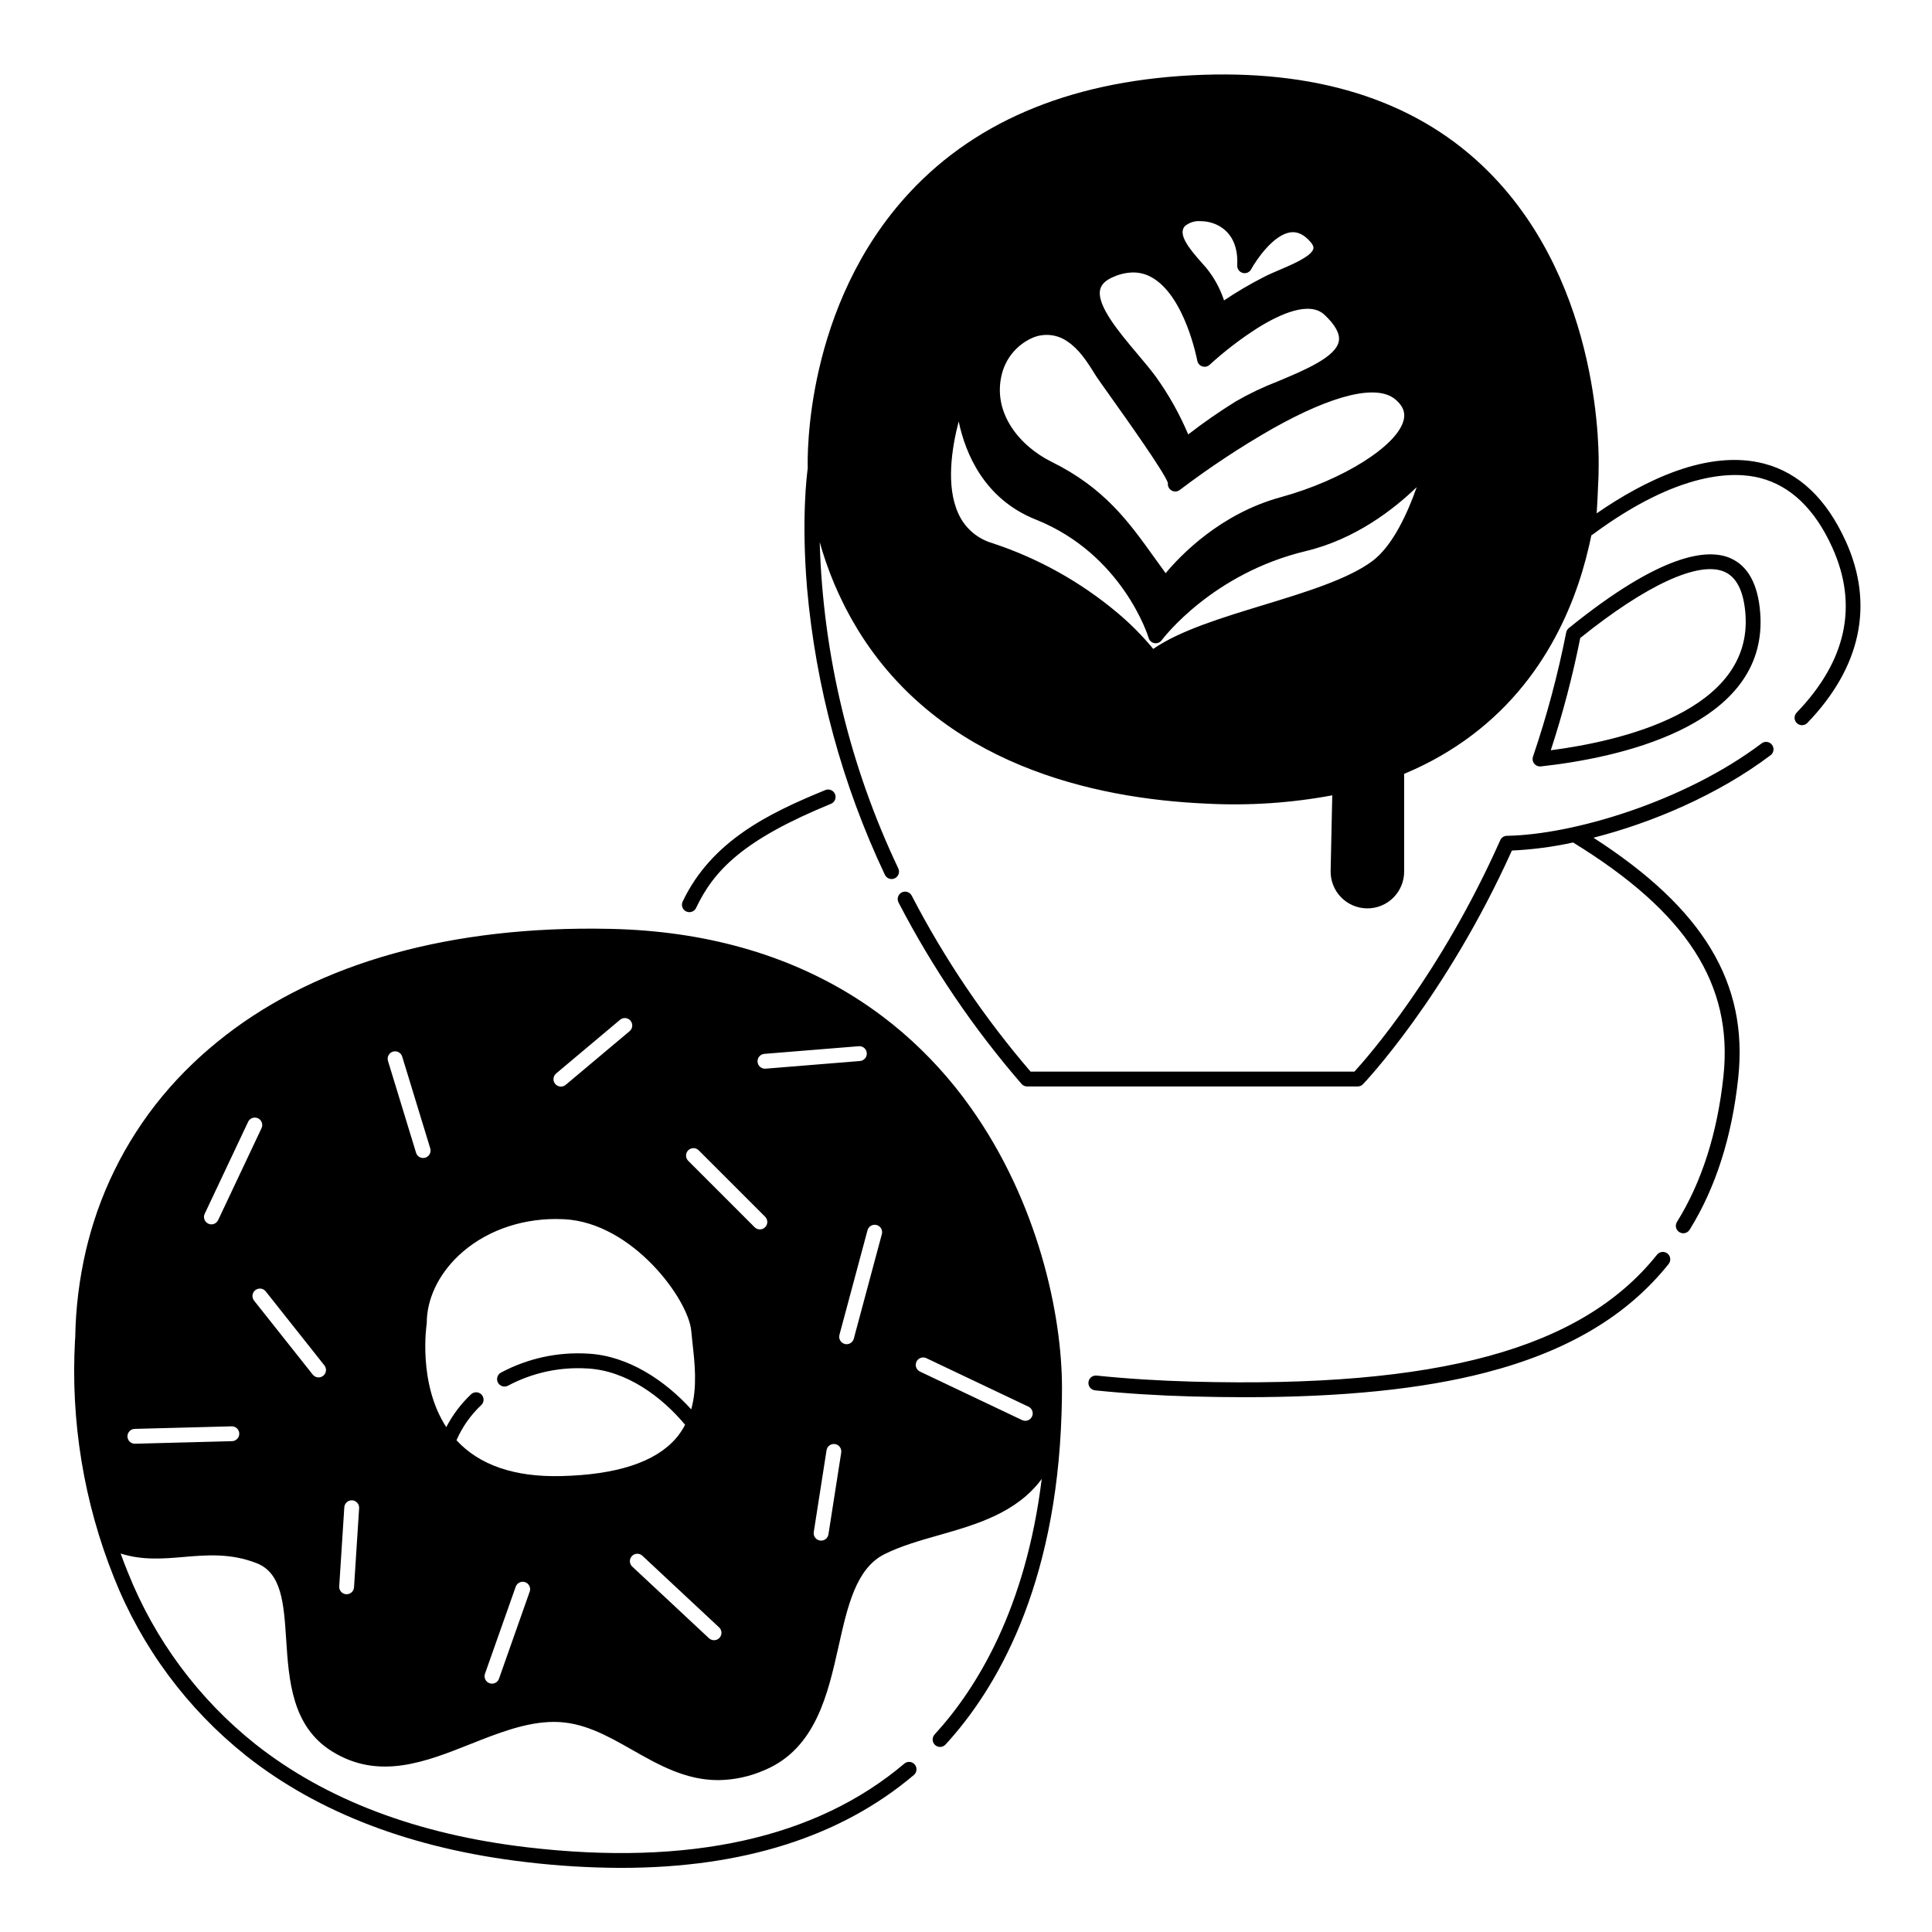 <?xml version="1.0" encoding="UTF-8"?>
<!-- Uploaded to: ICON Repo, www.iconrepo.com, Generator: ICON Repo Mixer Tools -->
<svg fill="#000000" width="800px" height="800px" version="1.1" viewBox="144 144 512 512" xmlns="http://www.w3.org/2000/svg">
 <path d="m537.71 507.75c-16.891 4.375-37.875 6.523-63.848 6.523-4.508 0-9.168-0.066-13.98-0.195-8.953-0.242-17.594-0.789-25.676-1.621-1.082-0.109-1.867-1.078-1.754-2.16 0.109-1.078 1.078-1.867 2.156-1.754 7.984 0.824 16.523 1.363 25.379 1.602 65.203 1.754 103.18-8.625 123.14-33.637 0.68-0.848 1.918-0.988 2.769-0.309 0.848 0.68 0.984 1.918 0.309 2.769-10.984 13.762-26.848 23.18-48.492 28.781zm-211.02-122.02c0.758 0 1.449-0.434 1.777-1.121 4.734-9.938 12.375-18.023 35.797-27.613 0.977-0.43 1.43-1.559 1.027-2.547-0.406-0.984-1.523-1.473-2.519-1.094-14.941 6.117-30.176 13.441-37.859 29.559v0.004c-0.223 0.469-0.254 1.012-0.078 1.504 0.176 0.492 0.539 0.895 1.008 1.117 0.266 0.125 0.555 0.191 0.848 0.191zm214.89-19.066c-15.812 35.516-35.129 57.484-38.641 61.32l-85.824 0.004c-12.266-14.266-22.832-29.906-31.488-46.609-0.234-0.473-0.648-0.828-1.148-0.992-0.5-0.164-1.047-0.121-1.512 0.121-0.469 0.242-0.82 0.66-0.98 1.16-0.156 0.504-0.105 1.047 0.141 1.512 8.934 17.246 19.871 33.375 32.586 48.059 0.375 0.434 0.918 0.684 1.488 0.684h87.59c0.535 0 1.047-0.215 1.418-0.602 0.219-0.227 21.863-22.914 39.457-61.922 5.457-0.25 10.879-0.965 16.215-2.133 30.145 18.512 42.438 37.609 39.852 61.922-1.605 15.078-5.75 28.074-12.32 38.633-0.574 0.922-0.293 2.137 0.633 2.711 0.922 0.574 2.137 0.293 2.715-0.633 6.887-11.066 11.227-24.621 12.891-40.297 2.668-25.086-9.199-44.82-38.375-63.598 15.566-3.977 33.012-11.359 46.945-21.863l-0.004 0.004c0.871-0.656 1.043-1.891 0.387-2.758-0.652-0.867-1.887-1.039-2.754-0.387-20.617 15.547-50.168 24.223-67.504 24.496-0.766 0.012-1.457 0.469-1.77 1.168zm10.539-19.547c-0.633 0-1.23-0.309-1.602-0.824-0.367-0.516-0.465-1.176-0.262-1.777 3.664-10.762 6.602-21.758 8.801-32.91 0.09-0.449 0.332-0.859 0.688-1.148 24.645-19.953 36.859-21.109 42.77-18.562 4.703 2.027 7.379 6.91 7.961 14.516 1.02 13.383-6.215 23.898-21.5 31.25-12.078 5.805-26.594 8.34-36.645 9.445-0.07 0.008-0.141 0.012-0.211 0.012zm2.856-4.289c18.352-2.391 53.551-10.352 51.586-36.113-0.461-6.031-2.344-9.797-5.598-11.199-6.769-2.918-20.664 3.477-38.18 17.559-2.012 10.062-4.621 20-7.809 29.754zm78.191-55.355c7.559 16.719 4.023 33.363-10.223 48.137h-0.004c-0.758 0.758-1.984 0.77-2.758 0.023-0.773-0.742-0.805-1.969-0.074-2.758 13.219-13.707 16.406-28.438 9.469-43.785-4.57-10.109-10.988-16.305-19.074-18.41-6.676-1.738-21.34-2.106-44.469 14.996v0.004c-0.098 0.074-0.207 0.141-0.316 0.191v0.012c-0.098 0.477-0.195 0.965-0.305 1.453-0.09 0.41-0.18 0.82-0.277 1.238l-0.027 0.113c-3.836 16.77-13.461 39.859-37.422 54.496l-0.18 0.109c-0.574 0.348-1.148 0.695-1.738 1.031-0.691 0.398-1.391 0.789-2.106 1.172-0.176 0.098-0.348 0.188-0.527 0.281-0.555 0.293-1.117 0.582-1.688 0.863-0.41 0.203-0.82 0.402-1.238 0.602-0.445 0.211-0.887 0.426-1.34 0.633-0.828 0.379-1.668 0.746-2.519 1.105-0.082 0.035-0.16 0.07-0.238 0.105v25.77c0.035 2.625-0.988 5.156-2.84 7.012-1.855 1.859-4.379 2.894-7.004 2.863-2.625-0.027-5.129-1.113-6.941-3.012s-2.781-4.445-2.691-7.07l0.426-19.875c-10.984 2.047-22.176 2.785-33.332 2.199-30.062-1.324-70.496-10.391-92.391-46.066-0.562-0.918-1.094-1.832-1.609-2.742-0.121-0.219-0.246-0.434-0.363-0.652-0.492-0.895-0.977-1.785-1.43-2.672-0.051-0.098-0.098-0.195-0.145-0.297-0.414-0.816-0.805-1.625-1.18-2.43-0.098-0.211-0.195-0.422-0.297-0.629-0.398-0.863-0.777-1.719-1.141-2.57-0.066-0.152-0.125-0.305-0.188-0.457-0.309-0.742-0.605-1.477-0.887-2.207-0.074-0.195-0.152-0.395-0.227-0.59-0.312-0.82-0.609-1.629-0.887-2.43-0.062-0.18-0.121-0.359-0.184-0.539-0.238-0.691-0.461-1.375-0.676-2.051-0.051-0.16-0.105-0.32-0.152-0.48-0.242-0.777-0.469-1.539-0.68-2.289-0.02-0.062-0.039-0.133-0.059-0.195h-0.004c0.875 29.945 7.965 59.383 20.82 86.445 0.23 0.473 0.266 1.02 0.09 1.52-0.176 0.496-0.543 0.906-1.02 1.129-0.48 0.227-1.027 0.25-1.523 0.062-0.496-0.184-0.895-0.559-1.109-1.039-11.305-23.906-18.285-49.629-20.613-75.973-1.535-18.383-0.035-30.148 0.191-31.762-0.098-2.867-0.852-43.098 26.996-73.047 18.172-19.547 44.324-30.035 77.73-31.184 32.121-1.094 57.578 7.531 75.676 25.66 30.309 30.352 29.266 76.07 29.18 78.695 0 0.336 0.016 1.762-0.117 4.019-0.094 2.606-0.223 5.227-0.395 7.844 12.582-8.699 29.473-17.055 44.359-13.18 9.289 2.426 16.578 9.355 21.66 20.602zm-183.54 28.492c7.023-4.863 18.23-8.281 29.098-11.594 11.012-3.359 22.402-6.832 28.898-11.633 5.523-4.082 9.492-13.004 11.82-19.645-5.984 5.789-16.195 13.793-29.352 16.941-24.727 5.918-37.695 22.926-38.238 23.648h0.004c-0.457 0.609-1.23 0.902-1.977 0.746-0.75-0.156-1.34-0.734-1.512-1.48-0.051-0.215-6.844-22.074-29.883-31.266-13.652-5.445-18.621-17.473-20.422-25.988-1.852 7.086-3.402 17.121-0.121 24.328v0.004c1.684 3.812 4.953 6.691 8.949 7.879 12.188 4 23.492 10.297 33.309 18.555 3.422 2.879 6.578 6.059 9.426 9.504zm-40.125-72.828c-2.602 10.277 4.742 19.078 13.172 23.246 14.043 6.938 20.457 15.902 27.254 25.391 0.969 1.352 1.961 2.738 2.981 4.125 3.887-4.672 14.477-15.77 30.516-20.145 16.48-4.5 31.102-13.73 32.59-20.574 0.273-1.258 0.336-3.184-2.262-5.356-4.863-4.059-16.441-1.277-32.598 7.816-8.5 4.871-16.676 10.277-24.484 16.191l-0.008 0.008 0.004-0.004c-0.641 0.496-1.516 0.551-2.211 0.141-0.691-0.414-1.066-1.207-0.941-2.004-1.074-2.988-10.789-16.648-15.012-22.582-2.211-3.109-3.809-5.356-4.316-6.176-2.117-3.438-4.266-6.691-7.281-8.703h0.004c-2.648-1.875-6.07-2.277-9.082-1.074-4.144 1.746-7.227 5.34-8.324 9.699zm26.066-22.457c-1.016 4.219 5.019 11.375 9.867 17.125 1.812 2.148 3.527 4.184 4.883 6.039l0.004 0.004c3.418 4.758 6.289 9.883 8.566 15.281 4.051-3.137 8.262-6.059 12.613-8.758 3.582-2.059 7.316-3.84 11.172-5.324 7.203-3.019 15.367-6.441 16.129-10.637 0.352-1.93-0.922-4.277-3.785-6.977-3.996-3.773-11.855-0.188-17.742 3.488-4.504 2.879-8.754 6.137-12.699 9.742-0.527 0.492-1.277 0.66-1.965 0.434-0.684-0.227-1.191-0.809-1.32-1.516-0.031-0.172-3.266-17.312-12.203-22.148h0.004c-1.469-0.809-3.117-1.234-4.793-1.23-1.781 0.031-3.535 0.426-5.164 1.148-2.066 0.863-3.231 1.953-3.562 3.332zm36.309-6.356c0.395-7.297-3.512-10-5.875-10.965h0.004c-1.223-0.496-2.531-0.75-3.856-0.75-1.512-0.121-3.012 0.363-4.172 1.344-1.891 2.156 1.191 5.973 4.512 9.695 0.434 0.484 0.84 0.941 1.199 1.363 2.078 2.555 3.668 5.473 4.695 8.602 3.367-2.266 6.871-4.324 10.492-6.168 1.195-0.637 2.68-1.27 4.246-1.938 3.379-1.441 8.48-3.613 8.934-5.609 0.109-0.484-0.156-1.098-0.793-1.82-1.66-1.895-3.336-2.719-5.141-2.519-4.559 0.508-9.16 7.25-10.551 9.805l0.004 0.004c-0.441 0.809-1.383 1.203-2.266 0.953-0.887-0.25-1.48-1.082-1.43-2zm-166 175.84c24.668 0.535 46.43 6.676 64.512 18.031 2.582 1.621 5.09 3.352 7.519 5.184 1.766 1.336 3.492 2.723 5.18 4.168v0.004c6.844 5.887 12.941 12.594 18.156 19.965 17.84 25.102 24.195 54.828 24.195 74.281 0 2.141-0.039 4.297-0.105 6.445l-0.016 0.441c-1.453 46.035-17.297 72.957-30.699 87.594l-0.004-0.004c-0.348 0.402-0.84 0.648-1.371 0.68s-1.055-0.156-1.445-0.516c-0.391-0.359-0.621-0.859-0.637-1.391s0.184-1.047 0.555-1.43c11.176-12.203 24.109-33.305 28.352-67.68-6.641 9.016-17.434 12.102-27.238 14.898-5.207 1.484-10.125 2.887-14.418 5.031-7.559 3.781-9.801 13.797-12.176 24.402-2.844 12.699-6.066 27.098-19.562 32.809h-0.004c-3.894 1.723-8.098 2.633-12.359 2.676-8.645 0-15.766-4.039-22.719-7.988-6.746-3.828-13.113-7.441-20.75-7.441-7.379 0-14.895 2.988-22.168 5.875-11.922 4.734-24.25 9.633-36.656 1.957-10.672-6.606-11.473-18.859-12.18-29.668-0.621-9.461-1.152-17.633-7.832-20.227-6.949-2.703-13.238-2.164-19.32-1.645-5.391 0.461-10.93 0.93-16.711-0.91 0.605 1.672 1.242 3.359 1.934 5.047l0.004 0.004c7.106 17.836 18.746 33.508 33.77 45.465 18.625 14.719 42.871 23.918 72.074 27.34 42.965 5.035 76.57-2.426 99.891-22.172l-0.004-0.004c0.832-0.703 2.074-0.598 2.773 0.23 0.703 0.832 0.602 2.07-0.227 2.773-19.348 16.379-45.371 24.621-77.57 24.621-8.465-0.023-16.918-0.539-25.324-1.547-29.977-3.512-54.918-13.008-74.133-28.219v-0.004c-15.559-12.398-27.609-28.652-34.949-47.145-8.012-19.988-11.535-41.492-10.332-62.992v-0.008c0.012-0.141 0.023-0.262 0.031-0.359 0.008-0.098 0.016-0.184 0.023-0.242h-0.004c0.121-7.793 1.074-15.547 2.84-23.133 0.387-1.648 0.812-3.277 1.277-4.891 0.23-0.809 0.473-1.609 0.723-2.41 0.312-0.996 0.641-1.988 0.984-2.973h0.004c5.207-14.883 13.875-28.316 25.289-39.195 2.035-1.957 4.16-3.824 6.359-5.625 24.367-19.961 58.672-30.336 100.08-30.164 0.844 0 1.695 0.02 2.543 0.035 0.609 0.012 1.223 0.02 1.844 0.027zm110.66 126.61-27.043-12.844h0.004c-0.473-0.227-1.012-0.254-1.504-0.078s-0.895 0.539-1.117 1.012c-0.469 0.98-0.051 2.156 0.934 2.621l27.039 12.844c0.473 0.23 1.02 0.262 1.516 0.09 0.496-0.176 0.898-0.539 1.125-1.012 0.227-0.477 0.254-1.02 0.074-1.516-0.18-0.492-0.547-0.895-1.023-1.117zm-179.2 24.828c-0.52-0.035-1.031 0.141-1.426 0.484-0.391 0.344-0.629 0.832-0.664 1.352l-1.352 20.961c-0.035 0.52 0.141 1.035 0.484 1.426s0.832 0.633 1.352 0.664h0.129c1.039 0 1.895-0.805 1.961-1.84l1.352-20.961h0.004c0.066-1.082-0.754-2.016-1.84-2.086zm-59.559-16.914c0.031 1.066 0.902 1.918 1.969 1.914h0.051l25.691-0.676c1.09-0.027 1.945-0.934 1.918-2.019-0.031-1.086-0.934-1.945-2.019-1.914l-25.688 0.676h-0.004c-0.52 0.012-1.016 0.234-1.375 0.613s-0.555 0.883-0.543 1.406zm35.523-81.688c0.23-0.477 0.262-1.02 0.086-1.516-0.176-0.496-0.539-0.902-1.016-1.129-0.477-0.223-1.023-0.246-1.52-0.066-0.492 0.184-0.895 0.555-1.109 1.035l-11.492 24.336h-0.004c-0.461 0.984-0.043 2.156 0.941 2.621s2.156 0.043 2.621-0.941zm-1.969 45.676 15.547 19.605h0.004c0.672 0.852 1.91 0.996 2.762 0.32 0.41-0.324 0.676-0.797 0.734-1.316 0.059-0.52-0.09-1.039-0.414-1.449l-15.547-19.605c-0.676-0.852-1.914-0.996-2.766-0.32-0.852 0.676-0.992 1.914-0.32 2.766zm79.809-57.422h0.004c0.699 0.832 1.941 0.941 2.773 0.242l16.902-14.195-0.004-0.004c0.414-0.328 0.676-0.812 0.73-1.34 0.051-0.527-0.113-1.055-0.453-1.461-0.34-0.406-0.832-0.656-1.359-0.695-0.527-0.043-1.051 0.133-1.449 0.484l-16.902 14.195 0.004 0.004c-0.402 0.332-0.652 0.812-0.699 1.332-0.047 0.523 0.117 1.039 0.453 1.438zm36.398 68.832c-0.137-1.203-0.262-2.328-0.348-3.344-0.695-8.348-15.547-28.684-33.633-29.633-0.75-0.039-1.5-0.059-2.242-0.059-9.934 0-19.25 3.488-25.836 9.742-5.328 5.055-8.383 11.531-8.383 17.766v-0.004c0 0.105-0.008 0.211-0.023 0.316-0.027 0.168-2.398 15.699 5.195 27.336h-0.004c1.688-3.246 3.902-6.184 6.562-8.695 0.789-0.75 2.035-0.719 2.781 0.07 0.75 0.789 0.719 2.035-0.07 2.781-2.801 2.629-5.035 5.801-6.562 9.324 6.066 6.574 15.355 9.785 27.629 9.492 14.762-0.336 25.008-3.676 30.465-9.926 0.973-1.121 1.812-2.356 2.492-3.676-6.184-7.406-15.516-14.367-25.918-14.918v0.004c-7.277-0.453-14.539 1.117-20.977 4.539-0.461 0.258-1.004 0.32-1.512 0.176-0.504-0.145-0.934-0.488-1.184-0.949-0.25-0.465-0.309-1.008-0.156-1.512s0.504-0.926 0.969-1.172c7.074-3.773 15.062-5.512 23.066-5.016 10.656 0.562 20.445 7.168 27.332 14.77 1.648-5.906 0.93-12.301 0.355-17.41zm-80.719-74.934 7.438 24.336c0.316 1.043 1.418 1.629 2.457 1.309 1.039-0.316 1.625-1.418 1.309-2.457l-7.438-24.336c-0.316-1.039-1.418-1.625-2.457-1.309-1.039 0.32-1.625 1.418-1.309 2.461zm33.93 150.93 1.309-3.711 2.301-6.523 0.008 0.004c0.188-0.496 0.164-1.047-0.059-1.527-0.223-0.48-0.629-0.852-1.129-1.027-0.5-0.176-1.047-0.141-1.523 0.09-0.477 0.234-0.836 0.652-1 1.152l-2.211 6.262-1.324 3.746-4.582 12.977 0.004 0.004c-0.188 0.492-0.168 1.043 0.055 1.523 0.223 0.48 0.629 0.852 1.129 1.027 0.5 0.176 1.051 0.145 1.523-0.09 0.477-0.234 0.836-0.648 1.004-1.152zm45.109-3.562 6.004 5.609h0.004c0.379 0.363 0.891 0.562 1.414 0.547 0.527-0.016 1.027-0.238 1.387-0.625 0.359-0.383 0.547-0.898 0.527-1.422-0.023-0.527-0.254-1.023-0.645-1.375l-5.391-5.031-2.922-2.727-11.969-11.176c-0.379-0.371-0.891-0.574-1.422-0.562-0.527 0.016-1.031 0.238-1.391 0.625-0.363 0.387-0.555 0.906-0.527 1.434 0.023 0.531 0.258 1.027 0.656 1.379l11.242 10.492zm18.129-103.29c0.77 0.77 2.016 0.77 2.781 0 0.77-0.77 0.77-2.016 0-2.781l-17.578-17.578c-0.367-0.379-0.871-0.598-1.398-0.602-0.527-0.004-1.035 0.203-1.406 0.578-0.375 0.371-0.582 0.879-0.578 1.406 0.004 0.531 0.223 1.035 0.602 1.398zm27.918-44.051v0.004c1.082-0.09 1.887-1.039 1.801-2.121-0.086-1.086-1.039-1.891-2.121-1.805l-25.016 2.027c-1.055 0.082-1.855 0.984-1.812 2.043 0.043 1.055 0.914 1.891 1.973 1.891 0.055 0 0.105 0 0.16-0.008zm-10.605 127.08c0.102 0.016 0.203 0.023 0.305 0.023 0.969 0 1.793-0.707 1.941-1.664l3.379-21.633c0.09-0.52-0.027-1.055-0.336-1.488-0.309-0.43-0.777-0.719-1.297-0.801-0.523-0.082-1.059 0.051-1.484 0.367-0.422 0.316-0.703 0.789-0.773 1.316l-3.379 21.633c-0.078 0.516 0.051 1.043 0.359 1.465 0.305 0.422 0.77 0.703 1.285 0.781zm8.965-53.492 7.438-27.719v0.004c0.281-1.051-0.344-2.129-1.391-2.41-1.051-0.281-2.133 0.34-2.414 1.391l-7.438 27.719h0.004c-0.281 1.047 0.34 2.129 1.391 2.41 0.164 0.043 0.336 0.066 0.508 0.066 0.895 0.004 1.676-0.598 1.906-1.457z"/>
</svg>